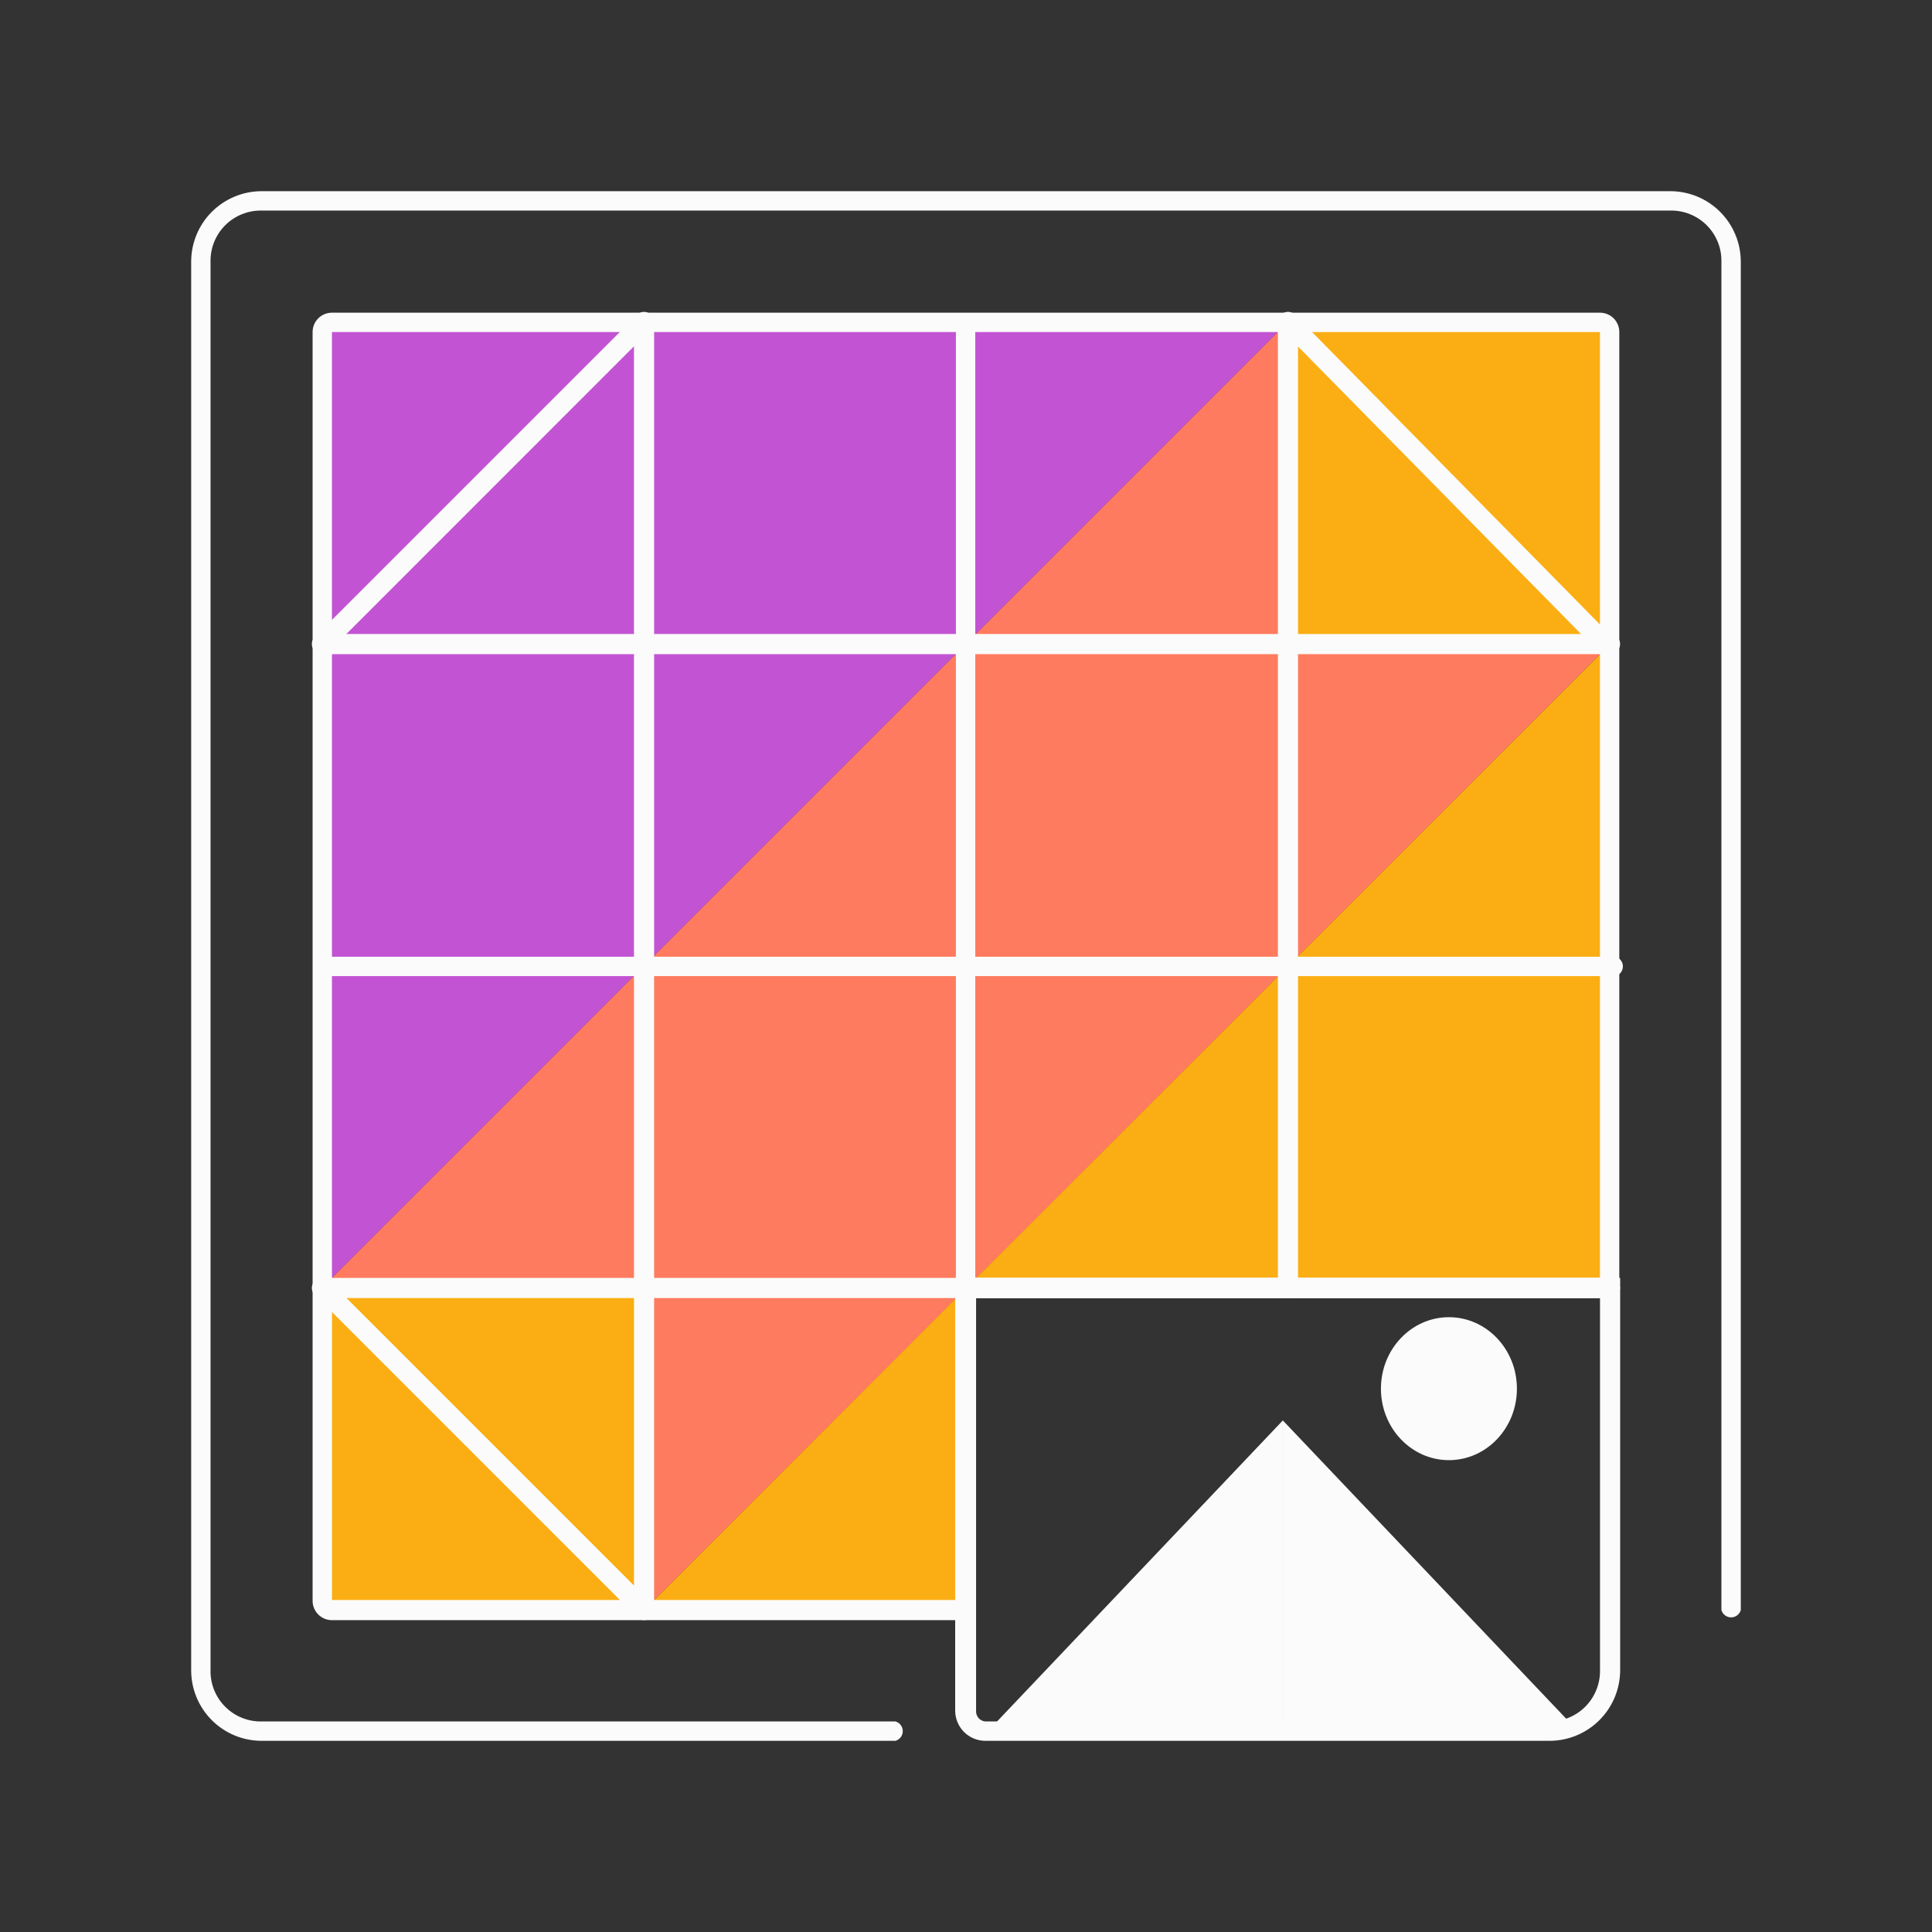 <?xml version="1.0" encoding="UTF-8"?>
<svg xmlns="http://www.w3.org/2000/svg" width="100" height="100" viewBox="0 0 100 100" fill="none">
  <rect x="0" y="0" width="100" height="100" fill="#333333" stroke="none"/>
  <path d="M83.335 66.664V33.338L49.998 66.664H83.335Z" fill="#FBAE13"></path>
  <path d="M66.664 33.337V16.664H83.337V33.337H66.664Z" fill="#FBAE13"></path>
  <path d="M16.662 83.337V66.664H33.335V83.337H16.662Z" fill="#FBAE13"></path>
  <path d="M49.997 66.664L33.334 83.337H49.997V66.664Z" fill="#FBAE13"></path>
  <path d="M16.662 66.664V16.664H66.662L16.662 66.664Z" fill="#C254D3"></path>
  <path d="M66.662 16.664L16.662 66.664H33.335V83.337L83.335 33.337H66.662V16.664Z" fill="#FF7B5F"></path>
  <path d="M49.999 83.858C49.861 83.858 49.728 83.803 49.63 83.705C49.533 83.607 49.478 83.474 49.478 83.336V16.663C49.509 16.554 49.575 16.458 49.665 16.39C49.755 16.322 49.866 16.285 49.979 16.285C50.092 16.285 50.203 16.322 50.293 16.39C50.383 16.458 50.449 16.554 50.48 16.663V83.336C50.481 83.468 50.431 83.595 50.342 83.691C50.253 83.788 50.13 83.847 49.999 83.858ZM33.336 83.858C33.197 83.858 33.065 83.803 32.967 83.705C32.869 83.607 32.815 83.474 32.815 83.336V16.663C32.815 16.525 32.869 16.392 32.967 16.294C33.065 16.197 33.197 16.142 33.336 16.142C33.473 16.144 33.604 16.2 33.702 16.297C33.799 16.394 33.855 16.526 33.857 16.663V83.336C33.855 83.474 33.799 83.605 33.702 83.702C33.604 83.799 33.473 83.855 33.336 83.858Z" fill="#FBFBFB"></path>
  <path d="M66.664 67.184C66.596 67.184 66.528 67.171 66.464 67.144C66.401 67.118 66.344 67.08 66.295 67.031C66.247 66.983 66.209 66.926 66.182 66.862C66.156 66.799 66.143 66.731 66.143 66.663V16.663C66.145 16.526 66.201 16.394 66.298 16.297C66.395 16.2 66.526 16.144 66.664 16.142C66.802 16.142 66.935 16.197 67.033 16.294C67.13 16.392 67.185 16.525 67.185 16.663V66.663C67.185 66.801 67.13 66.934 67.033 67.031C66.935 67.129 66.802 67.184 66.664 67.184Z" fill="#FBFBFB"></path>
  <path d="M83.335 67.186H16.662C16.524 67.186 16.391 67.131 16.293 67.033C16.195 66.935 16.141 66.803 16.141 66.664C16.143 66.527 16.199 66.396 16.296 66.299C16.393 66.201 16.524 66.146 16.662 66.143H83.335C83.473 66.146 83.604 66.201 83.701 66.299C83.798 66.396 83.854 66.527 83.856 66.664C83.856 66.803 83.802 66.935 83.704 67.033C83.606 67.131 83.474 67.186 83.335 67.186ZM83.335 50.522H16.662C16.553 50.491 16.457 50.425 16.389 50.335C16.321 50.245 16.284 50.134 16.284 50.021C16.284 49.908 16.321 49.798 16.389 49.707C16.457 49.617 16.553 49.551 16.662 49.52H83.335C83.413 49.498 83.494 49.494 83.574 49.509C83.653 49.523 83.728 49.556 83.792 49.605C83.857 49.653 83.909 49.716 83.945 49.789C83.981 49.861 84 49.94 84 50.021C84 50.102 83.981 50.181 83.945 50.254C83.909 50.326 83.857 50.389 83.792 50.437C83.728 50.486 83.653 50.519 83.574 50.534C83.494 50.548 83.413 50.545 83.335 50.522ZM83.335 33.859H16.662C16.524 33.856 16.393 33.801 16.296 33.704C16.199 33.606 16.143 33.475 16.141 33.338C16.141 33.2 16.195 33.067 16.293 32.969C16.391 32.871 16.524 32.816 16.662 32.816H83.335C83.474 32.816 83.606 32.871 83.704 32.969C83.802 33.067 83.856 33.2 83.856 33.338C83.854 33.475 83.798 33.606 83.701 33.704C83.604 33.801 83.473 33.856 83.335 33.859Z" fill="#FBFBFB"></path>
  <path d="M49.476 83.859H17.182C16.916 83.859 16.661 83.754 16.473 83.566C16.285 83.378 16.18 83.123 16.18 82.857V17.186C16.18 16.92 16.285 16.665 16.473 16.477C16.661 16.289 16.916 16.184 17.182 16.184H82.813C83.079 16.184 83.334 16.289 83.522 16.477C83.71 16.665 83.815 16.92 83.815 17.186V67.186H50.519V82.817C50.525 82.955 50.501 83.093 50.451 83.222C50.401 83.351 50.324 83.469 50.226 83.567C50.128 83.665 50.011 83.741 49.882 83.792C49.753 83.842 49.615 83.865 49.476 83.859ZM82.813 17.186H17.182V82.817H49.476V66.143H82.813V17.186Z" fill="#FBFBFB"></path>
  <path d="M80.209 90.105H51.004C50.798 90.105 50.595 90.064 50.405 89.986C50.215 89.907 50.043 89.792 49.898 89.647C49.752 89.501 49.637 89.329 49.559 89.139C49.48 88.95 49.44 88.746 49.44 88.541V66.143H83.859V86.455C83.856 87.422 83.471 88.349 82.787 89.033C82.103 89.717 81.177 90.102 80.209 90.105ZM50.522 67.185V88.541C50.517 88.609 50.525 88.678 50.546 88.743C50.568 88.809 50.601 88.869 50.646 88.921C50.691 88.974 50.745 89.017 50.807 89.048C50.868 89.079 50.935 89.097 51.004 89.102H80.209C80.901 89.102 81.564 88.828 82.053 88.339C82.541 87.85 82.816 87.187 82.816 86.495V67.185H50.522Z" fill="#FBFBFB"></path>
  <path d="M66.922 88.631V74.825L73.449 81.693L80.076 88.631H66.922Z" fill="#FBFBFB"></path>
  <path d="M81.249 89.153H66.4V73.522L81.249 89.153ZM67.443 88.1H78.823L67.443 76.069V88.1Z" fill="#FBFBFB"></path>
  <path d="M65.879 88.631V74.825L59.362 81.693L52.775 88.631H65.879Z" fill="#FBFBFB"></path>
  <path d="M66.399 89.153H51.56L66.399 73.522V89.153ZM54.007 88.1H65.356V76.069L54.007 88.1Z" fill="#FBFBFB"></path>
  <path d="M74.996 75.577C76.939 75.577 78.515 73.921 78.515 71.877C78.515 69.834 76.939 68.178 74.996 68.178C73.052 68.178 71.477 69.834 71.477 71.877C71.477 73.921 73.052 75.577 74.996 75.577Z" fill="#FBFBFB"></path>
  <path d="M32.97 16.297L16.303 32.964L17.04 33.702L33.707 17.034L32.97 16.297Z" fill="#FBFBFB"></path>
  <path d="M67.034 16.295L66.291 17.026L82.7 33.696L83.444 32.964L67.034 16.295Z" fill="#FBFBFB"></path>
  <path d="M17.04 66.293L16.303 67.03L32.97 83.698L33.707 82.96L17.04 66.293Z" fill="#FBFBFB"></path>
  <path d="M46.349 90.105H13.544C12.576 90.105 11.648 89.72 10.963 89.036C10.279 88.352 9.895 87.423 9.895 86.455V13.546C9.895 12.578 10.279 11.65 10.963 10.965C11.648 10.281 12.576 9.896 13.544 9.896H86.453C87.421 9.896 88.35 10.281 89.034 10.965C89.718 11.65 90.103 12.578 90.103 13.546V83.337C90.072 83.446 90.006 83.542 89.916 83.61C89.825 83.678 89.715 83.715 89.602 83.715C89.488 83.715 89.378 83.678 89.288 83.61C89.197 83.542 89.131 83.446 89.1 83.337V13.546C89.107 13.197 89.043 12.849 88.913 12.525C88.782 12.201 88.587 11.906 88.34 11.659C88.093 11.412 87.799 11.217 87.474 11.087C87.15 10.956 86.803 10.892 86.453 10.899H13.544C13.194 10.892 12.847 10.956 12.523 11.087C12.199 11.217 11.904 11.412 11.657 11.659C11.41 11.906 11.215 12.201 11.085 12.525C10.954 12.849 10.89 13.197 10.897 13.546V86.455C10.89 86.805 10.954 87.152 11.085 87.476C11.215 87.8 11.41 88.095 11.657 88.342C11.904 88.589 12.199 88.784 12.523 88.915C12.847 89.045 13.194 89.109 13.544 89.102H46.349C46.458 89.133 46.554 89.199 46.622 89.29C46.691 89.38 46.727 89.49 46.727 89.603C46.727 89.717 46.691 89.827 46.622 89.918C46.554 90.008 46.458 90.074 46.349 90.105Z" fill="#FBFBFB"></path>
</svg>
